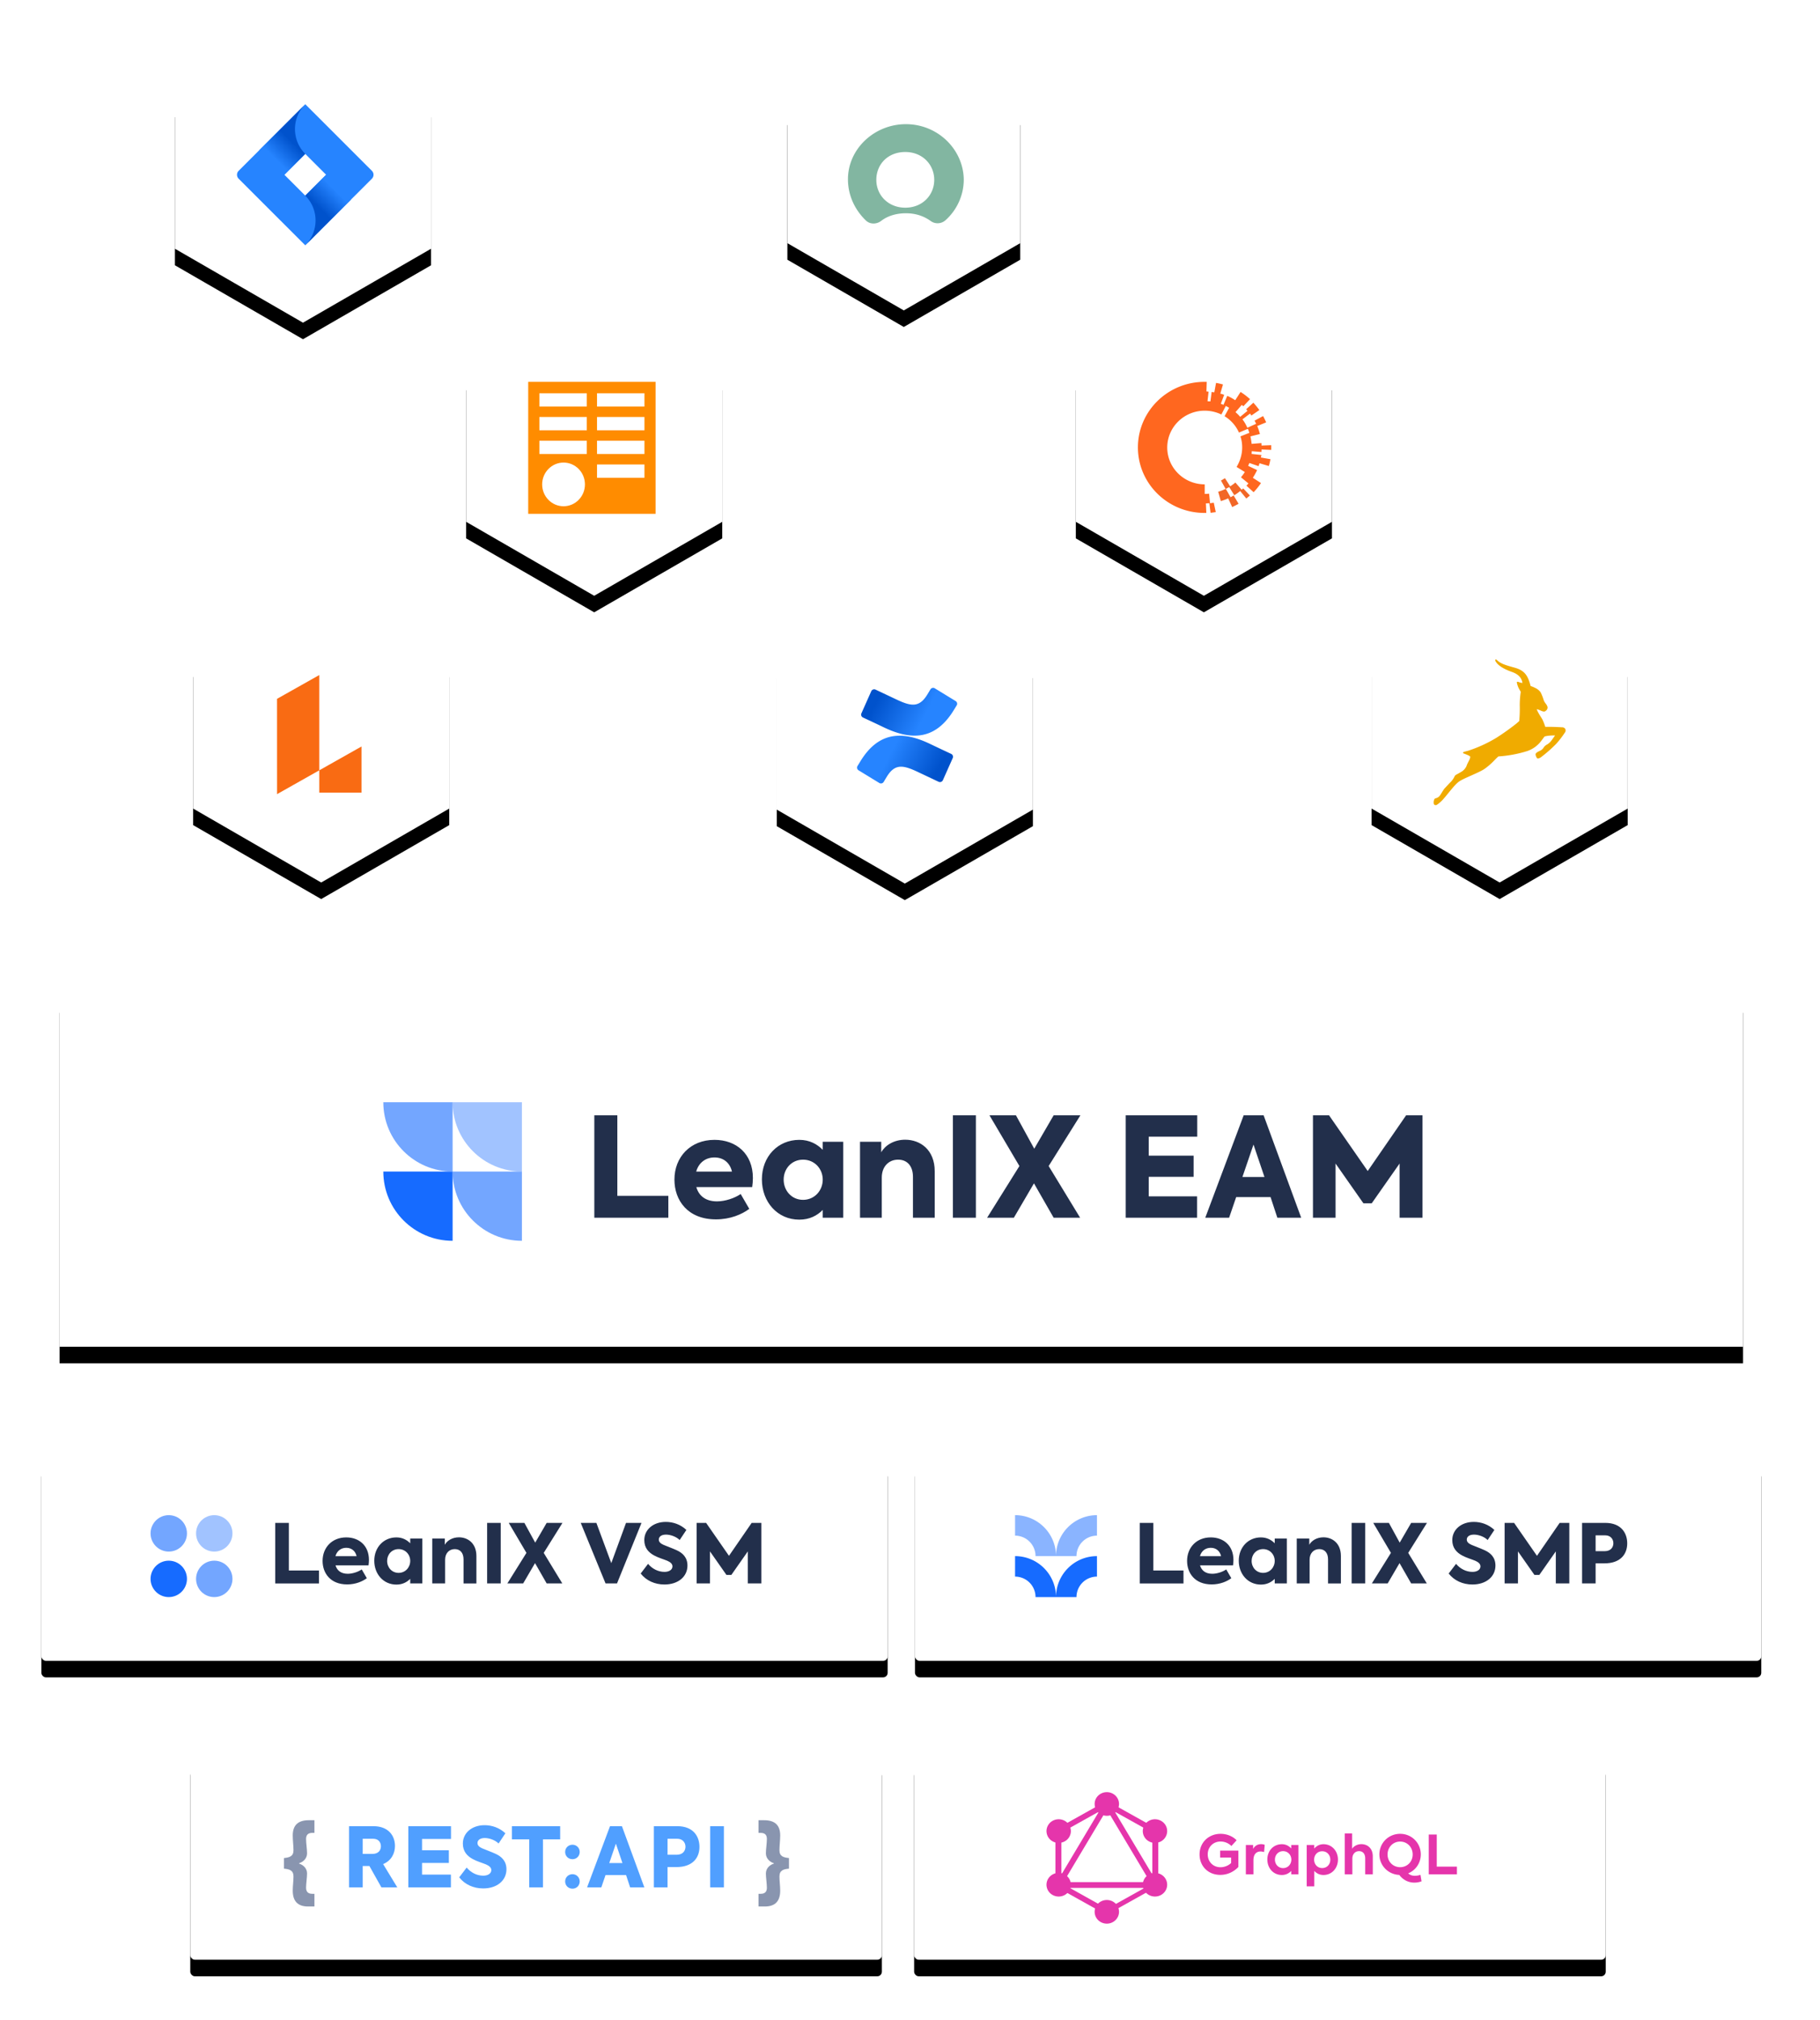 <svg xmlns="http://www.w3.org/2000/svg" xmlns:xlink="http://www.w3.org/1999/xlink" width="440" height="488"><defs><path id="i" d="m35.75 0 30.96 17.87v35.739L35.75 71.478 4.79 53.609V17.87z"/></defs><defs><filter id="b" width="107.6%" height="136.6%" x="-3.8%" y="-13.6%" filterUnits="objectBoundingBox"><feMorphology in="SourceAlpha" radius=".5" result="shadowSpreadOuter1"/><feOffset dy="4" in="shadowSpreadOuter1" result="shadowOffsetOuter1"/><feGaussianBlur in="shadowOffsetOuter1" result="shadowBlurOuter1" stdDeviation="5"/><feColorMatrix in="shadowBlurOuter1" values="0 0 0 0 0 0 0 0 0 0 0 0 0 0 0 0 0 0 0.101 0"/></filter><filter id="d" width="116.6%" height="168.7%" x="-8.3%" y="-26.3%" filterUnits="objectBoundingBox"><feMorphology in="SourceAlpha" radius=".5" result="shadowSpreadOuter1"/><feOffset dy="4" in="shadowSpreadOuter1" result="shadowOffsetOuter1"/><feGaussianBlur in="shadowOffsetOuter1" result="shadowBlurOuter1" stdDeviation="5.5"/><feColorMatrix in="shadowBlurOuter1" values="0 0 0 0 0 0 0 0 0 0 0 0 0 0 0 0 0 0 0.101 0"/></filter><filter id="f" width="120.3%" height="168.7%" x="-10.2%" y="-26.3%" filterUnits="objectBoundingBox"><feMorphology in="SourceAlpha" radius=".5" result="shadowSpreadOuter1"/><feOffset dy="4" in="shadowSpreadOuter1" result="shadowOffsetOuter1"/><feGaussianBlur in="shadowOffsetOuter1" result="shadowBlurOuter1" stdDeviation="5.5"/><feColorMatrix in="shadowBlurOuter1" values="0 0 0 0 0 0 0 0 0 0 0 0 0 0 0 0 0 0 0.101 0"/></filter><filter id="h" width="120.3%" height="168.7%" x="-10.2%" y="-26.3%" filterUnits="objectBoundingBox"><feMorphology in="SourceAlpha" radius=".5" result="shadowSpreadOuter1"/><feOffset dy="4" in="shadowSpreadOuter1" result="shadowOffsetOuter1"/><feGaussianBlur in="shadowOffsetOuter1" result="shadowBlurOuter1" stdDeviation="5.5"/><feColorMatrix in="shadowBlurOuter1" values="0 0 0 0 0 0 0 0 0 0 0 0 0 0 0 0 0 0 0.101 0"/></filter><filter id="j" width="147.6%" height="147.6%" x="-23.8%" y="-18.2%" filterUnits="objectBoundingBox"><feMorphology in="SourceAlpha" radius=".5" result="shadowSpreadOuter1"/><feOffset dy="4" in="shadowSpreadOuter1" result="shadowOffsetOuter1"/><feGaussianBlur in="shadowOffsetOuter1" result="shadowBlurOuter1" stdDeviation="5.5"/><feColorMatrix in="shadowBlurOuter1" values="0 0 0 0 0 0 0 0 0 0 0 0 0 0 0 0 0 0 0.101 0"/></filter><filter id="n" width="147.6%" height="147.6%" x="-23.8%" y="-18.2%" filterUnits="objectBoundingBox"><feMorphology in="SourceAlpha" radius=".5" result="shadowSpreadOuter1"/><feOffset dy="4" in="shadowSpreadOuter1" result="shadowOffsetOuter1"/><feGaussianBlur in="shadowOffsetOuter1" result="shadowBlurOuter1" stdDeviation="5.5"/><feColorMatrix in="shadowBlurOuter1" values="0 0 0 0 0 0 0 0 0 0 0 0 0 0 0 0 0 0 0.101 0"/></filter><filter id="p" width="139.2%" height="139.2%" x="-19.6%" y="-14%" filterUnits="objectBoundingBox"><feMorphology in="SourceAlpha" radius=".5" result="shadowSpreadOuter1"/><feOffset dy="4" in="shadowSpreadOuter1" result="shadowOffsetOuter1"/><feGaussianBlur in="shadowOffsetOuter1" result="shadowBlurOuter1" stdDeviation="4.5"/><feColorMatrix in="shadowBlurOuter1" values="0 0 0 0 0 0 0 0 0 0 0 0 0 0 0 0 0 0 0.101 0"/></filter><filter id="r" width="116.6%" height="168.7%" x="-8.3%" y="-26.3%" filterUnits="objectBoundingBox"><feMorphology in="SourceAlpha" radius=".5" result="shadowSpreadOuter1"/><feOffset dy="4" in="shadowSpreadOuter1" result="shadowOffsetOuter1"/><feGaussianBlur in="shadowOffsetOuter1" result="shadowBlurOuter1" stdDeviation="5.5"/><feColorMatrix in="shadowBlurOuter1" values="0 0 0 0 0 0 0 0 0 0 0 0 0 0 0 0 0 0 0.101 0"/></filter><filter id="t" width="147.6%" height="147.6%" x="-23.8%" y="-18.2%" filterUnits="objectBoundingBox"><feMorphology in="SourceAlpha" radius=".5" result="shadowSpreadOuter1"/><feOffset dy="4" in="shadowSpreadOuter1" result="shadowOffsetOuter1"/><feGaussianBlur in="shadowOffsetOuter1" result="shadowBlurOuter1" stdDeviation="5.5"/><feColorMatrix in="shadowBlurOuter1" values="0 0 0 0 0 0 0 0 0 0 0 0 0 0 0 0 0 0 0.101 0"/></filter><filter id="x" width="147.6%" height="147.6%" x="-23.8%" y="-18.2%" filterUnits="objectBoundingBox"><feMorphology in="SourceAlpha" radius=".5" result="shadowSpreadOuter1"/><feOffset dy="4" in="shadowSpreadOuter1" result="shadowOffsetOuter1"/><feGaussianBlur in="shadowOffsetOuter1" result="shadowBlurOuter1" stdDeviation="5.5"/><feColorMatrix in="shadowBlurOuter1" values="0 0 0 0 0 0 0 0 0 0 0 0 0 0 0 0 0 0 0.101 0"/></filter><filter id="z" width="147.6%" height="147.6%" x="-23.8%" y="-18.2%" filterUnits="objectBoundingBox"><feMorphology in="SourceAlpha" radius=".5" result="shadowSpreadOuter1"/><feOffset dy="4" in="shadowSpreadOuter1" result="shadowOffsetOuter1"/><feGaussianBlur in="shadowOffsetOuter1" result="shadowBlurOuter1" stdDeviation="5.5"/><feColorMatrix in="shadowBlurOuter1" values="0 0 0 0 0 0 0 0 0 0 0 0 0 0 0 0 0 0 0.101 0"/></filter><filter id="B" width="147.7%" height="147.7%" x="-23.8%" y="-17.7%" filterUnits="objectBoundingBox"><feMorphology in="SourceAlpha" radius=".5" result="shadowSpreadOuter1"/><feOffset dy="4" in="shadowSpreadOuter1" result="shadowOffsetOuter1"/><feGaussianBlur in="shadowOffsetOuter1" result="shadowBlurOuter1" stdDeviation="5"/><feColorMatrix in="shadowBlurOuter1" values="0 0 0 0 0 0 0 0 0 0 0 0 0 0 0 0 0 0 0.101 0"/></filter><use xlink:href="#i"/><use xlink:href="#i" id="m"/><use xlink:href="#i" id="o"/><use xlink:href="#i" id="s"/><use xlink:href="#i" id="w"/><use xlink:href="#i" id="y"/><linearGradient id="k" x1="67.711%" x2="40.805%" y1="40.328%" y2="81.66%"><stop offset="18%" stop-color="#0052CC"/><stop offset="100%" stop-color="#2684FF"/></linearGradient><linearGradient id="l" x1="32.626%" x2="59.359%" y1="59.166%" y2="17.99%"><stop offset="18%" stop-color="#0052CC"/><stop offset="100%" stop-color="#2684FF"/></linearGradient><linearGradient id="u" x1="99.14%" x2="33.859%" y1="65.491%" y2="46.975%"><stop offset="18%" stop-color="#0052CC"/><stop offset="100%" stop-color="#2684FF"/></linearGradient><linearGradient id="v" x1=".926%" x2="66.18%" y1="34.52%" y2="53.044%"><stop offset="18%" stop-color="#0052CC"/><stop offset="100%" stop-color="#2684FF"/></linearGradient><rect id="c" width="204.6" height="49.485" x="10" y="351.781" rx="1.1"/><rect id="e" width="167.2" height="49.485" x="46" y="424" rx="1.1"/><rect id="g" width="167.2" height="49.485" x="221" y="424" rx="1.1"/><rect id="q" width="204.6" height="49.485" x="221.2" y="351.781" rx="1.1"/><path id="a" d="M0 0h407v84.674H0z"/><path id="A" d="m32.5 0 28.146 16.25v32.5L32.5 65 4.354 48.75v-32.5z"/></defs><g fill="none" fill-rule="evenodd"><g transform="translate(14.4 240.714)"><use xlink:href="#a" fill="#000" filter="url(#b)"/><use xlink:href="#a" fill="#FFF"/></g><path fill="#166BFF" d="M109.423 266.314v16.737c-9.253 0-16.754-7.493-16.754-16.737h16.754Z" opacity=".6"/><path fill="#166BFF" fill-rule="nonzero" d="M126.177 266.314v16.737c-9.253 0-16.754-7.493-16.754-16.737h16.754Z" opacity=".4"/><path fill="#166BFF" d="M126.177 283.051v16.738c-9.253 0-16.754-7.493-16.754-16.738h16.754Z" opacity=".6"/><path fill="#166BFF" d="M109.423 283.051v16.738c-9.253 0-16.754-7.493-16.754-16.738h16.754Z"/><path fill="#222F4B" fill-rule="nonzero" d="M161.576 294.21v-5.29h-12.33v-19.449h-5.563v24.74h17.893Zm11.527.402c3.417 0 6.266-1.205 8.041-2.544l-2.077-3.582c-1.474 1.004-3.753 1.774-5.73 1.774-2.848 0-4.423-1.44-4.993-3.448h13.504c.1-.737.168-1.473.168-2.21 0-5.824-4.021-9.205-9.282-9.205-5.83 0-9.684 4.15-9.684 9.607 0 4.988 3.184 9.608 10.053 9.608Zm3.853-11.55h-8.645c.603-2.142 2.279-3.414 4.423-3.414 2.212 0 3.753 1.34 4.222 3.415Zm16.285 11.617c2.513 0 4.322-1.004 5.663-2.344v1.875h4.959v-18.345h-4.96v1.942c-1.34-1.373-3.183-2.41-5.662-2.41-5.194 0-9.047 4.05-9.047 9.54 0 5.457 3.752 9.742 9.047 9.742Zm.904-4.787c-2.747 0-4.69-2.21-4.69-4.888 0-2.61 1.91-4.82 4.69-4.82 2.782 0 4.759 2.21 4.759 4.82 0 2.645-1.977 4.888-4.759 4.888Zm19.033 4.318v-9.708c0-2.578 1.608-4.318 3.954-4.318 2.144 0 3.585 1.473 3.585 4.184v9.842h5.26v-11.214c0-5.19-3.484-7.633-7.136-7.633-2.782 0-4.893 1.406-5.797 3.046v-2.544h-5.127v18.345h5.26Zm22.752 0v-24.739h-5.563v24.74h5.563Zm9.18 0 4.86-8.302 4.757 8.302h6.4l-7.606-12.486 7.673-12.253h-6.467l-4.69 8.068-4.424-8.068h-6.4l7.238 12.253-7.807 12.486h6.467Zm44.298 0v-5.155h-11.694v-4.72h10.856v-5.122h-10.856v-4.586h11.727v-5.156h-17.29v24.74h17.257Zm7.74 0 1.709-4.988h8.31l1.642 4.988h5.763l-9.08-24.739h-4.826l-9.281 24.74h5.763Zm8.545-9.842h-5.328l2.68-7.833 2.648 7.833Zm17.189 9.842v-13.089l6.735 9.608h2.01l6.736-9.608v13.09h5.528v-24.74h-3.954l-9.281 13.458-9.349-13.458h-3.887v24.74h5.462Z"/><use xlink:href="#c" fill="#000" filter="url(#d)"/><use xlink:href="#c" fill="#FFF"/><use xlink:href="#e" fill="#000" filter="url(#f)"/><use xlink:href="#e" fill="#FFF"/><use xlink:href="#g" fill="#000" filter="url(#h)"/><use xlink:href="#g" fill="#FFF"/><g fill-rule="nonzero"><path fill="#222F4B" d="M77.118 382.571v-3.127H69.83v-11.5h-3.287v14.627h10.574Zm6.81.238c2.02 0 3.703-.713 4.753-1.504l-1.228-2.118c-.871.593-2.217 1.049-3.386 1.049-1.683 0-2.613-.851-2.95-2.039h7.98c.059-.436.099-.871.099-1.306 0-3.445-2.376-5.444-5.485-5.444-3.445 0-5.722 2.455-5.722 5.681 0 2.95 1.88 5.681 5.94 5.681Zm2.278-6.829h-5.109c.357-1.267 1.347-2.019 2.614-2.019 1.307 0 2.218.792 2.495 2.019Zm9.623 6.869c1.485 0 2.554-.594 3.346-1.386v1.108h2.93v-10.847h-2.93v1.148c-.792-.811-1.881-1.425-3.346-1.425-3.07 0-5.346 2.395-5.346 5.641 0 3.227 2.217 5.76 5.346 5.76Zm.534-2.831c-1.623 0-2.772-1.306-2.772-2.89 0-1.544 1.129-2.85 2.772-2.85 1.644 0 2.812 1.306 2.812 2.85 0 1.564-1.168 2.89-2.812 2.89Zm11.247 2.553v-5.74c0-1.524.95-2.553 2.336-2.553 1.267 0 2.119.87 2.119 2.474v5.82h3.108v-6.632c0-3.068-2.059-4.513-4.217-4.513-1.644 0-2.891.832-3.426 1.802v-1.505h-3.029v10.847h3.109Zm13.444 0v-14.627h-3.287v14.627h3.287Zm5.425 0 2.871-4.908 2.812 4.908h3.781l-4.494-7.383 4.534-7.244h-3.821l-2.772 4.77-2.614-4.77h-3.782l4.277 7.244-4.613 7.383h3.821Zm22.69 0 5.921-14.627h-3.742l-3.564 9.719-3.604-9.72h-3.782l6 14.628h2.772Zm11.465.258c3.366 0 5.564-1.94 5.564-4.573 0-1.96-1.149-3.048-2.634-3.72-.99-.456-2.336-.931-3.108-1.268-.574-.257-1.188-.613-1.188-1.286 0-.693.614-1.208 1.742-1.208 1.03 0 2.436.455 3.307 1.307l1.623-2.435c-1.425-1.346-3.247-1.94-4.97-1.94-3.088 0-5.207 1.9-5.207 4.394 0 1.9 1.05 2.99 2.356 3.702 1.05.574 2.277.91 3.188 1.286.713.317 1.267.713 1.267 1.366 0 .832-.851 1.326-1.92 1.326-1.525 0-2.97-.732-3.98-1.94l-1.782 2.336c1.346 1.722 3.425 2.653 5.742 2.653Zm11.009-.258v-7.739l3.98 5.68h1.188l3.98-5.68v7.74h3.266v-14.628h-2.336l-5.485 7.957-5.524-7.957h-2.297v14.627h3.228Z"/><g fill="#166BFF" transform="translate(36.4 366.076)"><ellipse cx="4.4" cy="4.399" opacity=".6" rx="4.4" ry="4.399"/><ellipse cx="15.4" cy="4.399" opacity=".4" rx="4.4" ry="4.399"/><ellipse cx="4.4" cy="15.395" rx="4.4" ry="4.399"/><ellipse cx="15.4" cy="15.395" opacity=".6" rx="4.4" ry="4.399"/></g></g><g transform="translate(37.5 6.485)"><use xlink:href="#i" fill="#000" filter="url(#j)"/><use xlink:href="#i" fill="#FFF"/></g><g fill-rule="nonzero"><path fill="#2684FF" d="M89.905 41.27 75.223 26.601 73.8 25.18 62.748 36.222l-5.053 5.048a1.35 1.35 0 0 0 0 1.908l10.097 10.089 6.008 6.002 11.052-11.042.171-.171 4.882-4.878a1.35 1.35 0 0 0 0-1.908ZM73.8 47.264l-5.044-5.04 5.044-5.04 5.044 5.04-5.044 5.04Z"/><path fill="url(#k)" d="M16.5 12.005A8.481 8.481 0 0 1 16.464.04L5.426 11.065l6.007 6.002 5.067-5.062Z" transform="translate(57.3 25.18)"/><path fill="url(#l)" d="M21.558 17.031 16.5 22.085a8.483 8.483 0 0 1 0 12.005l11.065-11.056-6.007-6.003Z" transform="translate(57.3 25.18)"/></g><g transform="translate(107.9 72.465)"><use xlink:href="#m" fill="#000" filter="url(#n)"/><use xlink:href="#m" fill="#FFF"/></g><g transform="translate(127.7 92.26)"><path fill="#FF8C00" d="M0 0h30.8v31.89H0z"/><path fill="#FFF" d="M2.698 2.753h11.466v3.212H2.698zm13.938 0h11.466v3.212H16.636zM2.698 8.489h11.466v3.212H2.698zm13.938 0h11.466v3.212H16.636zM2.698 14.224h11.466v3.212H2.698zm13.938 0h11.466v3.212H16.636zm0 5.736h11.466v3.212H16.636z"/><ellipse cx="8.543" cy="24.778" fill="#FFF" rx="5.171" ry="5.277"/></g><g transform="translate(41.9 141.744)"><use xlink:href="#o" fill="#000" filter="url(#p)"/><use xlink:href="#o" fill="#FFF"/></g><path fill="#F96B13" fill-rule="nonzero" d="M77.188 163.095v23.02l-10.207 5.757-.01-23.025zm10.212 17.26v11.157l-10.212.004v-5.4z"/><use xlink:href="#q" fill="#000" filter="url(#r)"/><use xlink:href="#q" fill="#FFF"/><g fill-rule="nonzero"><path fill="#222F4B" d="M286.118 382.571v-3.127h-7.287v-11.5h-3.287v14.627h10.574Zm6.81.238c2.02 0 3.703-.713 4.753-1.504l-1.228-2.118c-.871.593-2.217 1.049-3.386 1.049-1.683 0-2.613-.851-2.95-2.039h7.98c.059-.436.099-.871.099-1.306 0-3.445-2.376-5.444-5.485-5.444-3.445 0-5.722 2.455-5.722 5.681 0 2.95 1.88 5.681 5.94 5.681Zm2.278-6.829h-5.109c.357-1.267 1.347-2.019 2.614-2.019 1.307 0 2.218.792 2.495 2.019Zm9.623 6.869c1.485 0 2.554-.594 3.346-1.386v1.108h2.93v-10.847h-2.93v1.148c-.792-.811-1.881-1.425-3.346-1.425-3.07 0-5.346 2.395-5.346 5.641 0 3.227 2.217 5.76 5.346 5.76Zm.534-2.831c-1.623 0-2.772-1.306-2.772-2.89 0-1.544 1.129-2.85 2.772-2.85 1.644 0 2.812 1.306 2.812 2.85 0 1.564-1.168 2.89-2.812 2.89Zm11.247 2.553v-5.74c0-1.524.95-2.553 2.336-2.553 1.267 0 2.119.87 2.119 2.474v5.82h3.108v-6.632c0-3.068-2.059-4.513-4.217-4.513-1.644 0-2.891.832-3.426 1.802v-1.505h-3.029v10.847h3.109Zm13.444 0v-14.627h-3.287v14.627h3.287Zm5.425 0 2.871-4.908 2.812 4.908h3.781l-4.494-7.383 4.534-7.244h-3.821l-2.772 4.77-2.614-4.77h-3.782l4.277 7.244-4.613 7.383h3.821Zm20.493.258c3.366 0 5.564-1.94 5.564-4.573 0-1.96-1.149-3.048-2.634-3.72-.99-.456-2.336-.931-3.108-1.268-.574-.257-1.188-.613-1.188-1.286 0-.693.614-1.208 1.742-1.208 1.03 0 2.436.455 3.307 1.307l1.623-2.435c-1.425-1.346-3.247-1.94-4.97-1.94-3.088 0-5.207 1.9-5.207 4.394 0 1.9 1.05 2.99 2.356 3.702 1.05.574 2.277.91 3.188 1.286.713.317 1.267.713 1.267 1.366 0 .832-.851 1.326-1.92 1.326-1.525 0-2.97-.732-3.98-1.94l-1.782 2.336c1.346 1.722 3.425 2.653 5.742 2.653Zm11.009-.258v-7.739l3.98 5.68h1.188l3.98-5.68v7.74h3.266v-14.628h-2.336l-5.485 7.957-5.524-7.957h-2.297v14.627h3.228Zm18.77 0v-4.85h2.099c3.98 0 5.544-2.275 5.544-4.829 0-2.514-1.485-4.948-5.306-4.948h-5.604v14.627h3.267Zm2.218-7.798h-2.218v-3.82h2.356c1.228 0 1.94.89 1.94 1.9 0 .97-.633 1.92-2.078 1.92Z"/><g fill="#166BFF"><path d="M255.3 375.974h-4.95a4.95 4.95 0 0 0-4.949-4.95l.001-4.95c5.466 0 9.897 4.433 9.897 9.9Zm9.9-9.898v4.949a4.95 4.95 0 0 0-4.95 4.948h-4.95c0-5.466 4.432-9.897 9.9-9.897Z" opacity=".5"/><path d="M255.3 385.871h-4.95a4.95 4.95 0 0 0-4.949-4.95l.001-4.95c5.466 0 9.897 4.433 9.897 9.9Zm9.9-9.898v4.949a4.95 4.95 0 0 0-4.95 4.948h-4.95c0-5.466 4.432-9.897 9.9-9.897Z"/></g></g><g transform="translate(183 142)"><use xlink:href="#s" fill="#000" filter="url(#t)"/><use xlink:href="#s" fill="#FFF"/></g><g fill-rule="nonzero"><path fill="url(#u)" d="M.878 17.63c-.25.405-.532.875-.77 1.25a.762.762 0 0 0 .257 1.04l5.006 3.059a.775.775 0 0 0 1.067-.26c.2-.333.458-.765.74-1.228 1.982-3.25 3.977-2.852 7.573-1.147l4.963 2.344a.775.775 0 0 0 1.036-.382l2.384-5.354a.763.763 0 0 0-.385-1.002c-1.048-.489-3.13-1.464-5.006-2.363-6.746-3.254-12.48-3.044-16.865 4.042Z" transform="translate(207.2 166.193)"/><path fill="url(#v)" d="M23.322 5.48c.25-.405.532-.875.77-1.25a.762.762 0 0 0-.257-1.04L18.829.13a.775.775 0 0 0-1.098.253c-.2.333-.458.765-.739 1.227-1.983 3.25-3.977 2.853-7.574 1.148L4.47.425a.775.775 0 0 0-1.036.382L1.051 6.161a.763.763 0 0 0 .385 1.002c1.047.49 3.13 1.464 5.006 2.363 6.761 3.25 12.495 3.033 16.88-4.046Z" transform="translate(207.2 166.193)"/></g><g transform="translate(255.3 72.465)"><use xlink:href="#w" fill="#000" filter="url(#x)"/><use xlink:href="#w" fill="#FFF"/></g><g fill-rule="nonzero"><path fill="#FF671F" d="M304.947 109.203c.032-.19.032-.412.032-.602l2.353.095v-1.14l-2.353.095c0-.19 0-.412-.032-.602l-2.353.19a17.52 17.52 0 0 0-.29-1.805l2.288-.57a13.607 13.607 0 0 0-.644-1.932l2.16-.887a22.258 22.258 0 0 0-.742-1.52l-2.063 1.109.387.76-2.127.95c-.355-.76-.677-1.362-1.193-2.027l1.837-1.394c.161.19.161.254.323.475l1.933-1.33a25.026 25.026 0 0 0-1.45-1.773l-1.74 1.583.322.38-1.773 1.457c-.387-.475-.677-.728-1.128-1.14l1.515-1.742c.129.095.258.222.387.317l1.611-1.71a17.33 17.33 0 0 0-2.288-1.742l-1.29 1.995c-.709-.443-1.16-.728-1.934-1.045l-.902 2.153a5.43 5.43 0 0 1-.645-.253l.806-2.153a5.264 5.264 0 0 0-.935-.286l.645-2.216a15.95 15.95 0 0 0-1.676-.38l-.419 2.28a30.074 30.074 0 0 1-.645-.095l-.29 2.28c-.129 0-.58-.032-.709-.032l.258-2.312c-.29-.031-.258-.031-.516-.063l.065-2.312h-.516c-8.896 0-16.116 7.094-16.116 15.835s7.22 15.836 16.116 15.836h.42l-.098-2.312c.258 0 .548-.032.838-.032l.29 2.312c.097 0 1.16-.158 1.258-.158l-.484-2.28c-.064 0-.645.094-.902.126l-.226-2.312c-.355.032-.71.063-1.064.063v-2.312c-4.996 0-9.057-3.99-9.057-8.899 0-4.909 4.061-8.9 9.057-8.9a9.26 9.26 0 0 1 4.03.92l1.063-2.06c.161.064.645.349.806.444l-1.096 2.027c1.547.95 2.772 2.343 3.48 3.959l2.16-.919c.065.159.29.792.355.982l-2.16.855c.29.855.42 1.774.42 2.66 0 1.679-.484 3.294-1.354 4.72l1.998 1.234c-.29.444-.58.855-.935 1.267l1.805 1.489c-.16.19-.322.38-.483.538l1.74 1.584c.645-.697 1.257-1.426 1.773-2.217l-1.966-1.267c.387-.602.741-1.235 1.031-1.869l-2.16-1.013c.033-.127.259-.602.291-.697l2.224.76c.097-.221.161-.475.226-.697l2.256.666c.161-.539.29-1.109.387-1.647l-2.321-.412c.064-.285.097-.285.129-.602l-2.353-.253c0-.127.032-.539.032-.665l2.32.19Z"/><path fill="#F26727" d="m300.177 118.324-1.515-1.742c-.452.38-.742.602-1.257.918l-1.257-1.963c-.13.063-.967.57-.967.57l1.128 2.027s.838-.444.87-.444l1.225 1.964c.483-.285.967-.633 1.418-1.013l1.483 1.805c.29-.222.58-.475.87-.729l-1.612-1.71c-.129.095-.258.19-.386.317Z"/><path fill="#F26727" d="M295.148 121.08c.613-.19 1.193-.412 1.773-.666l.967 2.09c.516-.221 1.032-.506 1.547-.791l-1.192-1.996c-.065.032-.677.38-.742.412l-1.16-2.027c-.58.285-1.193.539-1.837.697l.644 2.28Z"/></g><g transform="translate(326.8 141.744)"><use xlink:href="#y" fill="#000" filter="url(#z)"/><use xlink:href="#y" fill="#FFF"/></g><path fill="#F0AB00" fill-rule="nonzero" d="M378.422 176.13a.867.867 0 0 0-.661-.41c-.159 0-1.448-.084-2.645-.104h-1.322a.288.288 0 0 1-.152 0 .229.229 0 0 1-.106-.124 11.536 11.536 0 0 0-.66-1.687c-.279-.496-.616-.952-.867-1.428a5.866 5.866 0 0 1-.476-.983c0-.144 1.084.345 1.177.39.17.068.347.114.529.137.145 0 .258 0 .548-.254a.931.931 0 0 0 .338-.873 2.219 2.219 0 0 0-.423-.775 3.482 3.482 0 0 1-.483-.802 11.716 11.716 0 0 0-.747-1.922 3.176 3.176 0 0 0-1.322-1.082 7.33 7.33 0 0 0-1.118-.469c-.66-2.658-1.547-3.786-3.887-4.437-2.142-.593-3.305-.932-4.211-1.792-.12-.176-.278-.176-.364-.176-.086 0-.119.221-.04.365.556 1.062 2.017 1.955 4.02 2.652 1.494.534 2.32 1.375 2.512 2.652a3.344 3.344 0 0 1-1.005-.26c-.158-.033-.231-.04-.29 0a.193.193 0 0 0-.047.214c.093.465.246.916.456 1.343.298.54.384.684.483.834a22.337 22.337 0 0 0-.245 3.258 32.93 32.93 0 0 1-.125 3.811s-.218.209-.74.652a58.301 58.301 0 0 1-4.747 3.375 32.8 32.8 0 0 1-6.896 3.16c-.998.268-1.157.28-1.196.437-.04.157.053.17.218.235.165.065 1.52.547 1.514.782 0 .612-.575 1.25-.912 2.254a3.062 3.062 0 0 1-1.389 1.453c-.304.19-.608.352-.853.49-.213.095-.406.23-.568.397a5.15 5.15 0 0 1-.86 1.348c-.575.554-1.137 1.2-1.56 1.636-.423.437-1.018 1.662-1.388 2.007a1.69 1.69 0 0 1-.589.365c-.145.052-.489.104-.555.306a1.775 1.775 0 0 0-.139 1.075c.047.22.256.37.483.346a.547.547 0 0 0 .31-.111 7.84 7.84 0 0 0 1.376-1.193c1.368-1.518 2.816-3.61 3.966-4.411 1.15-.802 4.562-2.027 6.063-2.99a16.055 16.055 0 0 0 2.24-1.904c.331-.325.622-.651.84-.847l.271-.254.067-.058c2.38-.153 4.734-.59 7.007-1.304a7.166 7.166 0 0 0 2.982-1.987c.482-.547 1.104-1.492 1.21-1.531.145-.043.293-.078.443-.105a9.776 9.776 0 0 1 1.87-.136h.186s-.661.964-.926 1.303a3.808 3.808 0 0 1-.952.853c-.313.158-.588.38-.806.652a2.039 2.039 0 0 1-1.025.925c-.873.398-1.031.652-.992.926.04.273.271.892.536.912a1.68 1.68 0 0 0 .747-.3 33.726 33.726 0 0 0 3.709-3.258 22.327 22.327 0 0 0 2.201-2.893.855.855 0 0 0-.013-.684Z"/><g transform="translate(186 10)"><use xlink:href="#A" fill="#000" filter="url(#B)"/><use xlink:href="#A" fill="#FFF"/></g><path fill="#82B6A1" d="M219 30c-7.56 0-14 5.92-14 13.32 0 3.901 1.68 7.4 4.34 9.956.98.942 2.52.942 3.64.134 1.54-1.21 3.64-1.883 6.02-1.883 2.38 0 4.34.673 6.02 1.883 1.12.808 2.66.673 3.64-.269A13.243 13.243 0 0 0 233 43.32c-.14-7.266-6.3-13.32-14-13.32m-.14 20.181c-4.06 0-7-2.96-7-6.727 0-3.767 2.8-6.727 7-6.727s7 3.095 7 6.727c0 3.633-2.8 6.727-7 6.727"/><g fill-rule="nonzero"><path fill="#8995AF" d="M72.294 450.26v-.08c.84-.26 1.94-1.04 1.94-2.4 0-.94-.24-2.48-.24-3.48 0-.94.46-1.46 1.5-1.46h.52v-3.06h-1.36c-2.72 0-3.88 1.32-3.88 3.68 0 1.2.18 2.52.18 3.56 0 1.52-1 1.76-2.3 1.9v2.56c1.3.12 2.3.38 2.3 1.9 0 1.04-.18 2.34-.18 3.4 0 2.5 1.16 3.84 3.7 3.84h1.54v-3.06h-.52c-1.04 0-1.5-.52-1.5-1.48 0-.98.24-2.48.24-3.44 0-1.36-1.1-2.14-1.94-2.38Z"/><path fill="#509FFF" d="M92.206 456h3.84l-3.42-5.62c2.02-.84 2.86-2.62 2.86-4.38 0-2.54-1.64-4.78-5.22-4.78h-5.88V456h3.3v-5.16h1.62l2.9 5.16Zm-4.52-11.74h2.56c1.22 0 1.84.84 1.84 1.8 0 .94-.56 1.86-2.06 1.86h-2.34v-3.66ZM98.712 456h10.3v-3.08h-6.98v-2.82h6.48v-3.06h-6.48v-2.74h7v-3.08h-10.32zm18.106.26c3.4 0 5.62-1.96 5.62-4.62 0-1.98-1.16-3.08-2.66-3.76-1-.46-2.36-.94-3.14-1.28-.58-.26-1.2-.62-1.2-1.3 0-.7.62-1.22 1.76-1.22 1.04 0 2.46.46 3.34 1.32l1.64-2.46c-1.44-1.36-3.28-1.96-5.02-1.96-3.12 0-5.26 1.92-5.26 4.44 0 1.92 1.06 3.02 2.38 3.74 1.06.58 2.3.92 3.22 1.3.72.32 1.28.72 1.28 1.38 0 .84-.86 1.34-1.94 1.34-1.54 0-3-.74-4.02-1.96l-1.8 2.36c1.36 1.74 3.46 2.68 5.8 2.68Zm11.126-11.86V456h3.32v-11.6h4.16v-3.18h-11.66v3.18zm10.466 4.8c.96 0 1.74-.74 1.74-1.76 0-.98-.78-1.74-1.74-1.74-1 0-1.78.76-1.78 1.74 0 1.02.78 1.76 1.78 1.76Zm0 7.12c.96 0 1.74-.74 1.74-1.76 0-.98-.78-1.74-1.74-1.74-1 0-1.78.76-1.78 1.74 0 1.02.78 1.76 1.78 1.76Zm13.926-.32h3.44l-5.42-14.78h-2.88l-5.54 14.78h3.44l1.02-2.98h4.96l.98 2.98Zm-3.44-10.56 1.58 4.68h-3.18l1.6-4.68Zm14.846-4.22h-5.66V456h3.3v-4.9h2.12c4.02 0 5.6-2.3 5.6-4.88 0-2.54-1.5-5-5.36-5Zm-.12 6.9h-2.24v-3.86h2.38c1.24 0 1.96.9 1.96 1.92 0 .98-.64 1.94-2.1 1.94Zm8.067-6.9V456h3.32v-14.78z"/><path fill="#8995AF" d="M187.1 450.26c-.84.24-1.94 1.02-1.94 2.38 0 .96.24 2.46.24 3.44 0 .96-.44 1.48-1.5 1.48h-.52v3.06h1.54c2.54 0 3.7-1.34 3.7-3.84 0-1.06-.18-2.36-.18-3.4 0-1.52 1-1.78 2.3-1.9v-2.56c-1.3-.14-2.3-.38-2.3-1.9 0-1.04.18-2.36.18-3.56 0-2.36-1.16-3.68-3.88-3.68h-1.36v3.06h.52c1.06 0 1.5.52 1.5 1.46 0 1-.24 2.54-.24 3.48 0 1.36 1.1 2.14 1.94 2.4v.08Z"/></g><g fill="#E535AB" fill-rule="nonzero"><path d="m255.638 457.203-1.205-.673 13.425-22.479 1.205.673z"/><path d="M254.15 454.736h26.874v1.393H254.15z"/><path d="m268.119 462.986-13.431-7.495.696-1.165 13.43 7.496zm11.667-19.536-13.43-7.496.695-1.166 13.43 7.497z"/><path d="m255.388 443.445-.696-1.165 13.43-7.497.696 1.165z"/><path d="m279.538 457.204-13.426-22.48 1.205-.672 13.426 22.48zm-24.382-15.844h1.437v15.048h-1.437z"/><path d="M278.58 441.36h1.437v15.048h-1.437z"/><path d="m267.882 462.417-.608-1.017 11.68-6.52.608 1.018z"/><path d="M281.774 456.79c-.809 1.367-2.613 1.833-4.021 1.048-1.408-.786-1.889-2.537-1.08-3.903.81-1.366 2.614-1.833 4.022-1.047 1.417.793 1.897 2.536 1.08 3.903m-23.276-12.958c-.81 1.366-2.616 1.832-4.026 1.047-1.409-.786-1.89-2.536-1.08-3.903.81-1.366 2.616-1.833 4.026-1.047 1.409.794 1.89 2.536 1.08 3.903m-5.106 12.957c-.81-1.366-.329-3.109 1.08-3.902 1.41-.786 3.207-.32 4.026 1.047.81 1.366.329 3.11-1.08 3.903-1.418.785-3.216.319-4.026-1.047m23.281-12.958c-.81-1.367-.329-3.11 1.08-3.903 1.41-.786 3.207-.32 4.026 1.047.81 1.367.329 3.11-1.08 3.903-1.41.785-3.216.319-4.026-1.047m-9.088 20.935c-1.629 0-2.946-1.277-2.946-2.857 0-1.58 1.317-2.856 2.946-2.856 1.63 0 2.946 1.277 2.946 2.856 0 1.572-1.316 2.857-2.946 2.857m0-26.055c-1.629 0-2.946-1.277-2.946-2.857 0-1.58 1.317-2.856 2.946-2.856 1.63 0 2.946 1.277 2.946 2.856 0 1.58-1.316 2.857-2.946 2.857m27.423 14.273c1.69 0 3.21-.689 4.38-1.911v-3.952h-4.406v1.677h2.652v1.313c-.585.585-1.547 1.027-2.574 1.027-1.82 0-3.081-1.378-3.081-3.107 0-1.781 1.313-3.107 3.107-3.107 1.014 0 1.95.416 2.613 1.079l1.26-1.378c-.831-.884-2.261-1.56-3.873-1.56-2.834 0-5.083 2.054-5.083 4.979 0 2.847 2.093 4.94 5.005 4.94Zm6.186-.143h1.833v-3.367c0-1.547.767-2.145 1.729-2.145.273 0 .559.052.845.143l.156-1.755a2.61 2.61 0 0 0-.858-.156c-.832 0-1.508.364-1.95 1.144v-.949h-1.755v7.085Zm10.97-7.085v.845c-.533-.585-1.26-1.027-2.262-1.027-2.015 0-3.51 1.56-3.51 3.692 0 2.106 1.456 3.744 3.51 3.744a3.002 3.002 0 0 0 2.262-.988v.819h1.742v-7.085h-1.742Zm-1.963 5.59c-1.17 0-1.976-.923-1.976-2.054 0-1.105.793-2.041 1.976-2.041 1.17 0 1.99.936 1.99 2.041 0 1.118-.82 2.054-1.99 2.054Zm9.774-5.772c-1 0-1.729.455-2.249 1.053v-.871h-1.82v9.997h1.833v-3.731c.52.559 1.235.988 2.223.988 2.041 0 3.497-1.664 3.497-3.718 0-2.054-1.456-3.718-3.484-3.718Zm-.325 5.759c-1.17 0-1.95-.91-1.95-2.028 0-1.118.78-2.028 1.95-2.028 1.183 0 1.963.91 1.963 2.028 0 1.118-.78 2.028-1.963 2.028Zm5.459 1.508h1.833v-3.796c0-1.066.663-1.794 1.625-1.794.884 0 1.482.611 1.482 1.755v3.835h1.833v-4.329c0-2.002-1.326-2.951-2.756-2.951-1.053 0-1.872.52-2.236 1.118v-3.718h-1.781v9.88Zm18.302.13c-.455.156-.91.234-1.352.234-.676 0-1.196-.208-1.625-.585 1.82-.741 3.055-2.509 3.055-4.589 0-2.743-2.184-4.966-4.992-4.966-2.821 0-5.018 2.223-5.018 4.966 0 2.678 2.093 4.836 4.81 4.966 1.014 1.326 2.353 1.859 3.653 1.859.585 0 1.196-.117 1.729-.312l-.26-1.573Zm-7.956-4.914c0-1.794 1.352-3.12 3.042-3.12 1.69 0 3.029 1.326 3.029 3.12 0 1.768-1.339 3.068-3.029 3.068s-3.042-1.3-3.042-3.068Zm9.957 4.784h6.812v-1.846h-4.875v-7.761h-1.937z"/></g></g></svg>